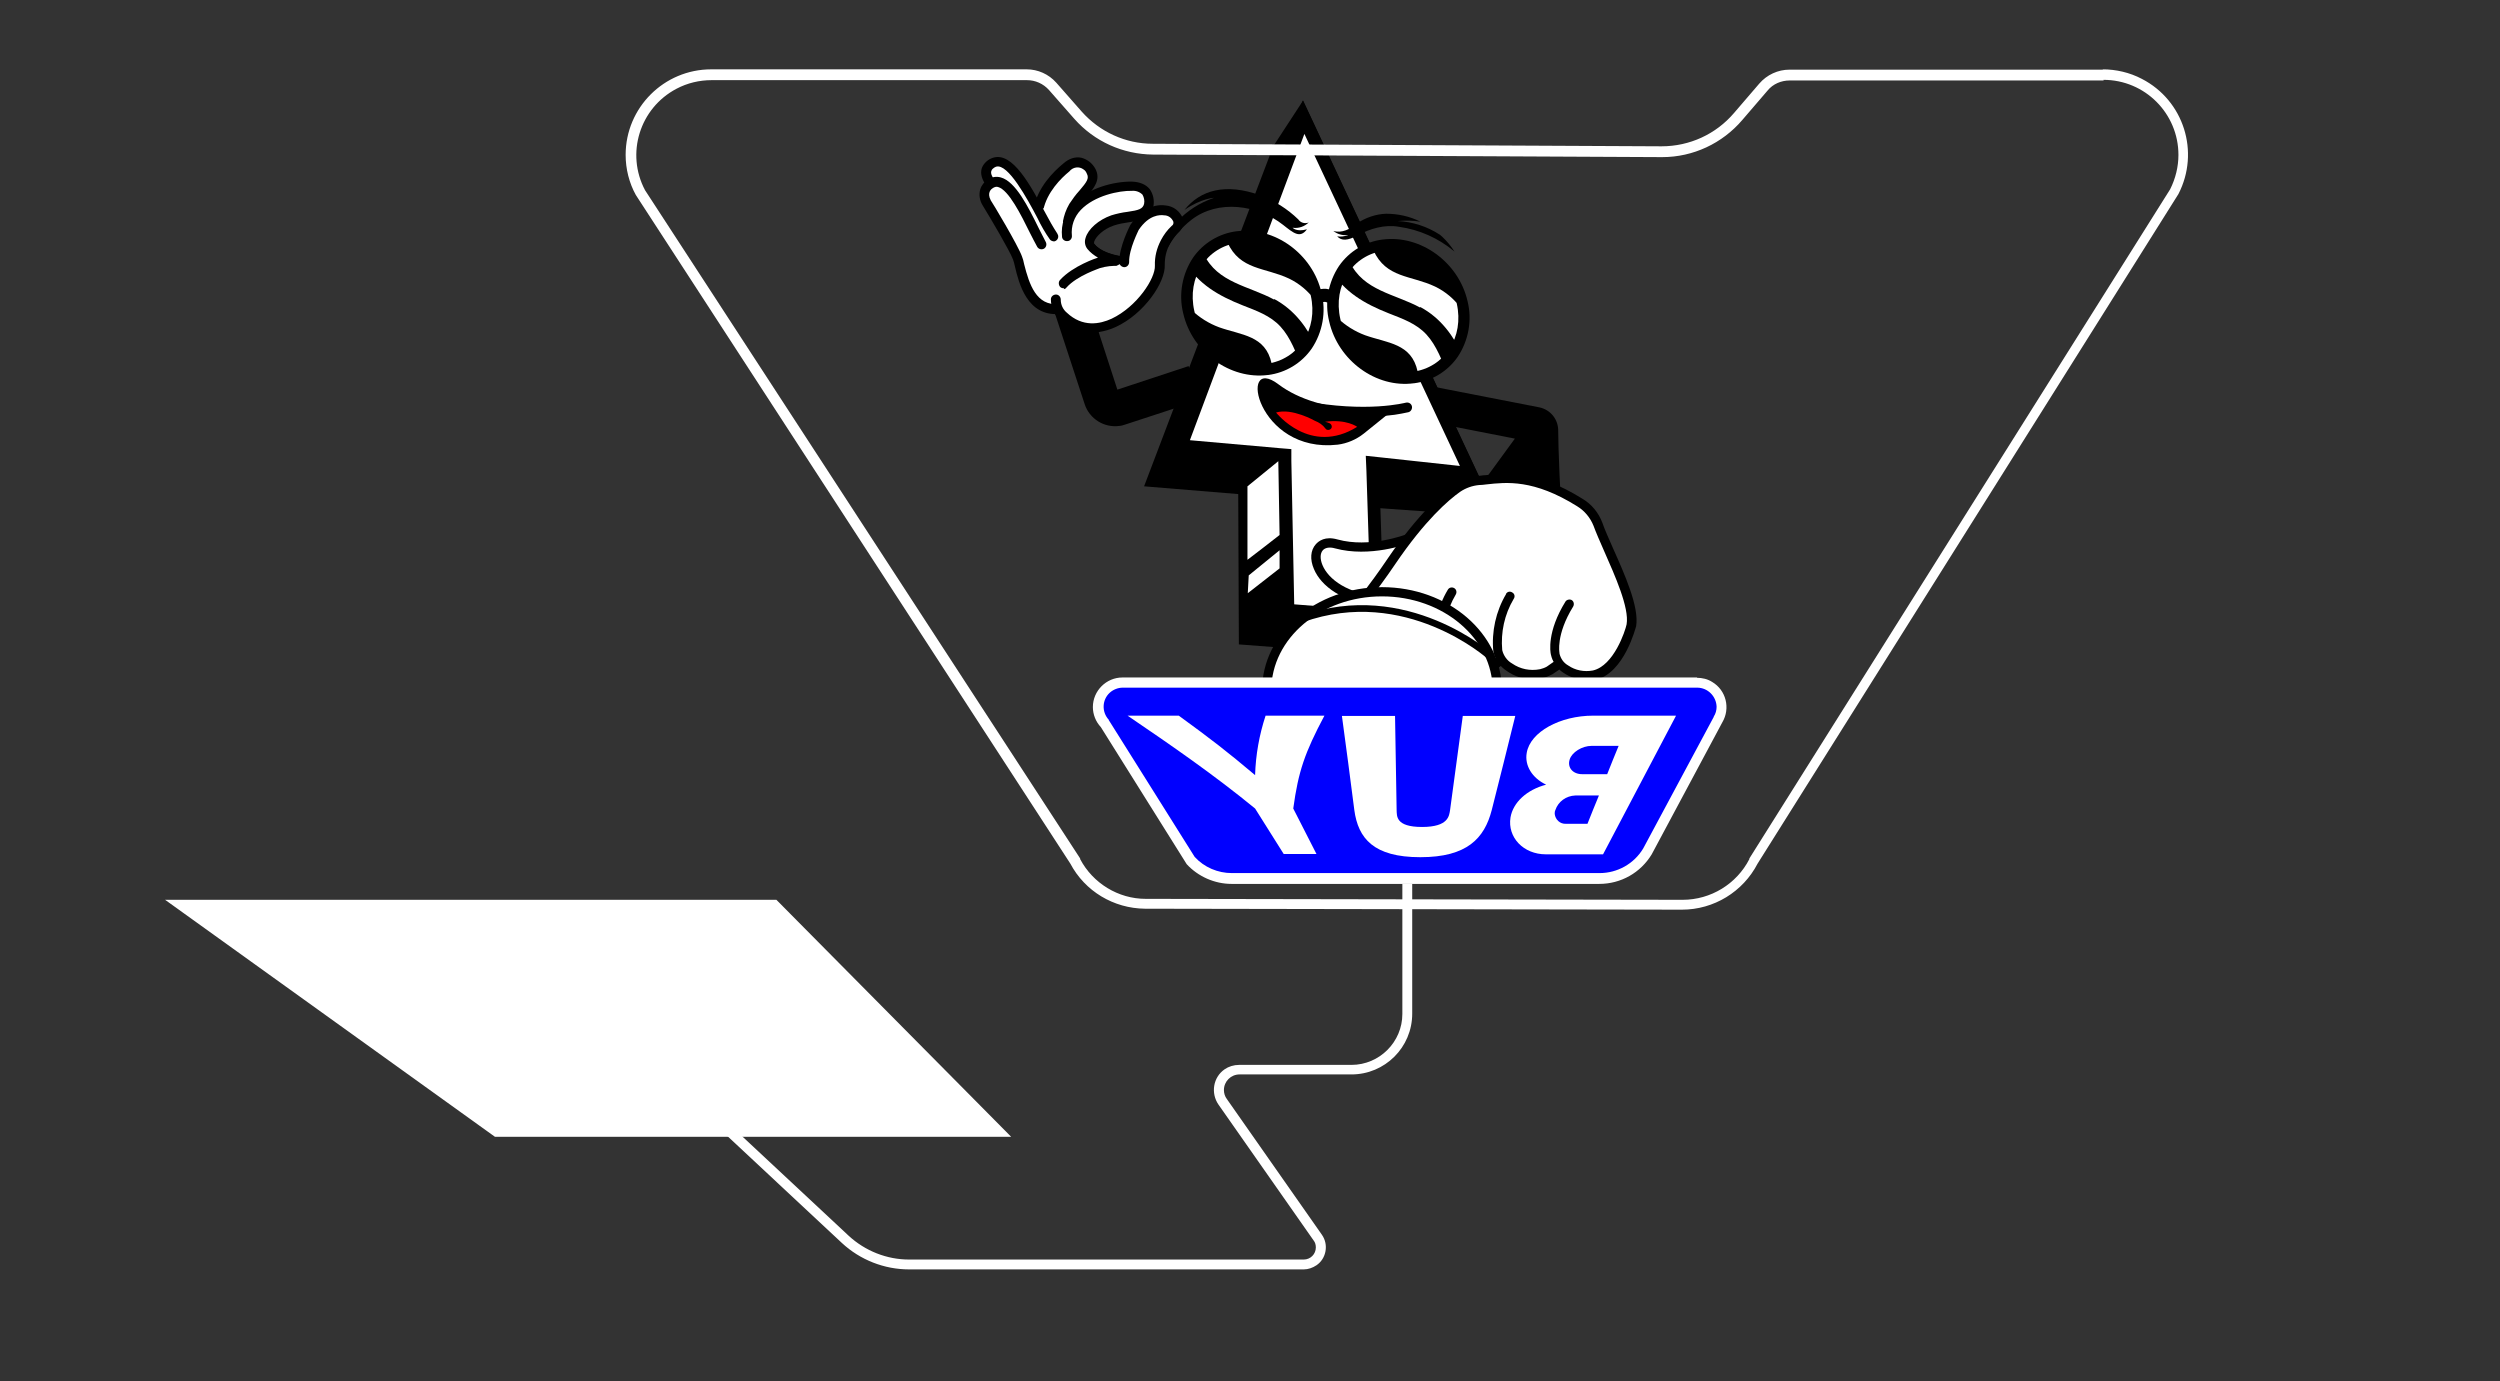 <?xml version="1.0" encoding="UTF-8"?>
<svg xmlns="http://www.w3.org/2000/svg" xmlns:xlink="http://www.w3.org/1999/xlink" id="Group_723" data-name="Group 723" version="1.1" viewBox="0 0 786 434.3">
  <rect x="0" y="0" width="786" height="434.3" fill="#333333" stroke="none"/>
  <defs>
    <style>
      .cls-1 {
        clip-path: url(#clippath);
      }

      .cls-2 {
        fill: none;
      }

      .cls-2, .cls-3, .cls-4, .cls-5, .cls-6 {
        stroke-width: 0px;
      }

      .cls-3 {
        fill: blue;
      }

      .cls-7 {
        clip-path: url(#clippath-1);
      }

      .cls-8 {
        clip-path: url(#clippath-3);
      }

      .cls-9 {
        clip-path: url(#clippath-2);
      }

      .cls-4 {
        fill: #000;
      }

      .cls-5 {
        fill: red;
      }

      .cls-6 {
        fill: #fff;
      }
    </style>
    <clipPath id="clippath">
      <rect class="cls-2" x="-134.7" y="21.9" width="1187.6" height="377.2"></rect>
    </clipPath>
    <clipPath id="clippath-1">
      <path class="cls-2" d="M389.4,76.3h0c-10.1,1.3-16.3,10.9-13.9,21.5,2.4,10.5,12.6,18,22.7,16.6s16.3-10.9,13.9-21.5c-2.2-9.7-11-16.8-20.3-16.8-.8,0-1.6,0-2.4.2h0Z"></path>
    </clipPath>
    <clipPath id="clippath-2">
      <path class="cls-2" d="M435.3,78.8h0c-10.1,1.3-16.3,10.9-13.9,21.5s12.6,18,22.7,16.6c10.1-1.3,16.3-10.9,13.9-21.5-2.2-9.7-11-16.8-20.3-16.8-.8,0-1.6,0-2.4.2h0Z"></path>
    </clipPath>
    <clipPath id="clippath-3">
      <rect class="cls-2" x="-134.7" y="21.9" width="1187.6" height="377.2"></rect>
    </clipPath>
  </defs>
  <path id="Path_1314" data-name="Path 1314" class="cls-6" d="M431.2,189.8l42.3-9.6,26.9,8.1-3.8,18.6-13.5,4-15.9-4.9-29.6,4.9-12.1-12.4,5.7-8.6Z"></path>
  <g id="Group_766" data-name="Group 766">
    <g class="cls-1">
      <g id="Group_765" data-name="Group 765">
        <path id="Path_1315" data-name="Path 1315" class="cls-4" d="M489.9,135.6c0,3.8.6,23.2,1.5,27.4l-28.7-6.5,17.3-23.7,3.4,6.5-39.3-7.7,4.1-10.5,35.9,7c3.5.8,5.9,3.9,5.8,7.5"></path>
        <path id="Path_1316" data-name="Path 1316" class="cls-4" d="M435.2,196.3l-11.6,8.9-34.1-2.6-.2-47.3,12.6-10.3,33.3,51.3Z"></path>
        <path id="Path_1317" data-name="Path 1317" class="cls-4" d="M402.2,156.4l-42.5-3.5,40.6-106.9,9.4-14.4,56.1,119.8-12,9.8-19.6-1.4"></path>
        <path id="Path_1318" data-name="Path 1318" class="cls-6" d="M431.5,145.6l30.8,3.4-52.5-112.1-38.6,103.4,32.7,2.9.9,48.8,28.2,2.2-1.6-48.5Z"></path>
        <path id="Path_1319" data-name="Path 1319" class="cls-4" d="M410.1,42.1l-36,96.3,28.2,2.5,3.7.3v3.7c0,0,.9,45.1.9,45.1l24.1,1.9-1.4-43.9-.2-4.7,4.7.5,24.9,2.7-48.9-104.4ZM409.6,31.6l56.1,119.8-32.1-3.5,1.6,48.4-32.4-2.5-.9-48.8-33.6-2.9,41.3-110.5Z"></path>
        <path id="Path_1320" data-name="Path 1320" class="cls-6" d="M401.9,145l-9.7,7.9v23.1c.1,0,10.1-7.8,10.1-7.8l-.4-23.2Z"></path>
        <path id="Path_1321" data-name="Path 1321" class="cls-6" d="M402.3,173l-9.7,7.9-.3,5.6,10-7.8v-5.7Z"></path>
        <path id="Path_1322" data-name="Path 1322" class="cls-4" d="M421.4,100.3c2.4,10.5,12.6,18,22.7,16.6s16.3-10.9,13.9-21.5-12.6-18-22.7-16.6-16.3,10.9-13.9,21.5"></path>
        <path id="Path_1323" data-name="Path 1323" class="cls-4" d="M444.6,120.5c5.5-.7,10.5-3.7,13.7-8.3,3.4-5.1,4.6-11.5,3.1-17.5-2.8-12.3-14.8-20.9-26.6-19.4,0,0,0,0-.1,0-5.5.7-10.5,3.7-13.7,8.3-3.4,5.1-4.6,11.5-3.1,17.5,2.8,12.3,14.8,21,26.6,19.4,0,0,0,0,.1,0M435.7,82.4s0,0,0,0c8.3-1.1,16.7,5.1,18.7,13.9,1,4,.3,8.3-2,11.8-2,2.9-5.2,4.9-8.8,5.3h0c-8.3,1.1-16.7-5.1-18.7-13.9-1-4-.3-8.3,2-11.8,2-2.9,5.2-4.9,8.8-5.3"></path>
        <path id="Path_1324" data-name="Path 1324" class="cls-4" d="M419.3,96.5l3.2-2.5c-1.4-1.8-3.4-2.9-5.6-3.2-2.2-.1-4.4.7-5.9,2.3l2.8,3c.7-.8,1.7-1.2,2.8-1.2,1.1.2,2.1.8,2.7,1.6"></path>
        <path id="Path_1325" data-name="Path 1325" class="cls-4" d="M444.4,118.9c5.1-.7,9.7-3.5,12.7-7.7,3.2-4.8,4.2-10.7,2.9-16.2-2.6-11.5-13.8-19.7-24.9-18.2h-.1c-5.1.7-9.7,3.5-12.7,7.7-3.2,4.8-4.2,10.7-2.9,16.2,2.6,11.5,13.8,19.7,24.9,18.2h.1M435.5,80.8h0c9.1-1.2,18.2,5.6,20.4,15.1,1.1,4.5.3,9.2-2.2,13-2.3,3.3-5.9,5.5-9.9,6h0c-9.1,1.2-18.2-5.6-20.4-15.1-1.1-4.5-.3-9.2,2.2-13,2.3-3.3,5.9-5.5,9.9-6"></path>
        <path id="Path_1326" data-name="Path 1326" class="cls-4" d="M375.5,97.7c2.4,10.5,12.6,18,22.7,16.6s16.3-10.9,13.9-21.5-12.6-18-22.7-16.6-16.3,10.9-13.9,21.5"></path>
        <path id="Path_1327" data-name="Path 1327" class="cls-4" d="M398.7,117.9c5.5-.7,10.5-3.7,13.7-8.3,3.4-5.1,4.6-11.5,3.1-17.5-2.8-12.3-14.8-20.9-26.6-19.4,0,0,0,0-.1,0-5.5.7-10.5,3.7-13.7,8.3-3.4,5.1-4.6,11.5-3.1,17.5,2.8,12.3,14.8,20.9,26.6,19.4,0,0,0,0,.1,0M389.8,79.8s0,0,0,0c8.3-1.1,16.7,5.1,18.7,13.9,1,4,.3,8.3-2,11.8-2,2.9-5.2,4.9-8.8,5.3h0c-8.3,1.1-16.7-5.1-18.7-13.9-1-4-.3-8.3,2-11.8,2-2.9,5.2-4.9,8.8-5.3"></path>
      </g>
    </g>
  </g>
  <g id="Group_768" data-name="Group 768">
    <g class="cls-7">
      <g id="Group_767" data-name="Group 767">
        <path id="Path_1328" data-name="Path 1328" class="cls-6" d="M400.6,94.2c-7.9-4.3-17.9-5.3-22.1-14.3-.5-1.1-1.3-2-2.4-2.5.7-4.2,7.6-6.2,9.8-1.2,4,8.8,11.8,7.8,19.4,11.4,6.6,3.2,10.8,9.3,12.3,16.4.6,2.3-.8,4.7-3.1,5.3-.2,0-.3,0-.5,0-3-6.3-6.9-11.8-13.4-15.3"></path>
        <path id="Path_1329" data-name="Path 1329" class="cls-6" d="M372.6,82.4c4.1,6.9,10.5,10.6,18.1,13.6,4.3,1.7,8.7,3.2,11.9,6.7,3.2,3.5,4.9,8.3,6.7,12.7,0,.2.2.4.3.6-1.8,3.6-8.7,3.6-9.8-1.7-1.9-8.9-9.5-8.9-16.5-11.4-6.5-2.4-11.7-7.4-14.4-13.7-1.6-3.5.9-6.3,3.8-6.9"></path>
      </g>
    </g>
  </g>
  <g id="Group_770" data-name="Group 770">
    <g class="cls-9">
      <g id="Group_769" data-name="Group 769">
        <path id="Path_1331" data-name="Path 1331" class="cls-6" d="M446.5,96.7c-7.9-4.3-17.9-5.3-22.1-14.3-.5-1.1-1.3-2-2.4-2.5.7-4.2,7.6-6.2,9.8-1.2,4,8.8,11.8,7.8,19.4,11.4,6.6,3.2,10.8,9.3,12.3,16.4.6,2.3-.8,4.7-3.1,5.3-.2,0-.3,0-.5,0-3-6.3-6.9-11.8-13.4-15.3"></path>
        <path id="Path_1332" data-name="Path 1332" class="cls-6" d="M418.5,84.9c4.1,6.9,10.5,10.6,18.1,13.6,4.3,1.7,8.7,3.2,11.9,6.7,3.2,3.5,4.9,8.3,6.7,12.7,0,.2.2.4.3.6-1.8,3.6-8.7,3.6-9.8-1.7-1.9-8.9-9.5-8.9-16.5-11.4-6.5-2.4-11.7-7.4-14.4-13.7-1.6-3.5.9-6.3,3.8-6.9"></path>
      </g>
    </g>
  </g>
  <g id="Group_772" data-name="Group 772">
    <g class="cls-8">
      <g id="Group_771" data-name="Group 771">
        <path id="Path_1334" data-name="Path 1334" class="cls-4" d="M438,128.8s-22.5,2.3-36.1-8c-12.8-9.7-6.8,21.9,18.7,19,3-.4,5.8-1.6,8.2-3.5l9.3-7.5Z"></path>
        <path id="Path_1335" data-name="Path 1335" class="cls-4" d="M438.5,130.4c1.4-.2,2.9-.5,4.3-.8.8-.2,1.3-1.1,1.1-1.9,0,0,0,0,0,0h0c-.2-.8-1-1.3-1.9-1.1,0,0,0,0,0,0h0c-.1,0-12.2,3.3-32.4-.6-.8-.2-1.6.4-1.8,1.2-.2.8.4,1.6,1.2,1.8,14,2.7,24.2,2.1,29.5,1.4"></path>
        <path id="Path_1336" data-name="Path 1336" class="cls-5" d="M426.7,134.2s-3.3-2.5-10.1-1.6c.5.1,1,.3,1.5.5.5.3.8.9.5,1.5-.1.2-.3.4-.6.5-.5.2-1.1,0-1.3-.4-.8-1.1-2-1.9-3.3-2.4,0,0-7.2-4.1-12.2-2.6,0,0,10.7,13.7,25.5,4.5"></path>
        <path id="Path_1337" data-name="Path 1337" class="cls-4" d="M423.7,73.9c-1.6.2-3.3-.3-4.5-1.3h0c2.6.8,5.3-.5,7.5-2.4,2.7-1.8,5.9-2.9,9.1-3,3.7,0,7.4.8,10.8,2.5-2.4-.4-4.8-.4-7.2-.2,4.7.2,9.3,1.7,13.3,4.3.2.2.5.4.7.6,1.5,1.4,2.8,3,3.9,4.7-5-4.2-11-6.9-17.5-7.8-4.4-.8-9.2.6-12.9,2.7-3.3,1.7-5.1,1.8-6.5.3,1.1.2,2.2,0,3.3-.3"></path>
        <path id="Path_1338" data-name="Path 1338" class="cls-4" d="M351.9,133.9c.6,0,1.2-.2,1.8-.4l23.5-7.7-3.5-10.7-22.4,7.4-9.3-28.6-10.7,3.5,9.7,29.6c1.5,4.7,6.2,7.6,11,6.9"></path>
        <path id="Path_1339" data-name="Path 1339" class="cls-4" d="M370,69.7c3.2-3.4,7.2-6,11.7-7.5,0,0-3.9.1-9.3,3.8,5-6.3,13-8.5,23.8-4.6,4.5,1.7,8.6,4.3,12,7.6.6.9,1.7,1.3,2.7,1.1.2,0,.4-.1.6-.2-1.3,1.3-3.2,2-5.1,1.7,0,0,1.1,1.4,4.5.5-2.2,3-4.3,1.1-7.5-1.4-8-6.3-20.4-8.1-28.8-1.6-3.1,2.4-5.6,5.4-7.5,8.8.6-2.8,1.6-5.6,2.9-8.2"></path>
        <path id="Path_1340" data-name="Path 1340" class="cls-6" d="M442.5,169.4s-11.6,4.5-22.3,1.6-9.2,16.6,14.6,18.1"></path>
        <path id="Path_1341" data-name="Path 1341" class="cls-4" d="M434.8,190.5c.8,0,1.5-.6,1.5-1.4,0-.8-.6-1.5-1.4-1.5,0,0,0,0,0,0-11.3-.7-17.3-5.6-19.1-9.9-.8-1.9-.8-3.7.1-4.7.7-.8,2.1-1.1,3.8-.6,11,3,22.8-1.4,23.3-1.6.8-.3,1.1-1.2.8-1.9-.3-.7-1.1-1.1-1.9-.8-.1,0-11.3,4.3-21.4,1.5-3.9-1.1-5.9.5-6.8,1.5-1.7,1.9-1.9,4.8-.6,7.8,2.1,5.1,8.9,10.9,21.6,11.7h0"></path>
        <path id="Path_1342" data-name="Path 1342" class="cls-6" d="M493.3,190.1c-5.9,9.6-4.4,15.7-4.4,15.7.5,4.1,6.7,7.8,12.3,6.5,8.1-1.9,11.6-15,11.7-15.7,1.3-7.8-7.8-24.1-10.5-31.8-1.1-2.9-3.1-5.3-5.7-6.9-15.9-9.9-25.1-7.5-31.8-6.9-2.4.2-4.7,1-6.7,2.3-4,2.8-11.5,9.4-20.7,23-5.3,7.9-13.5,18.3-13.5,18.3"></path>
        <path id="Path_1343" data-name="Path 1343" class="cls-4" d="M498.8,214.1c.9,0,1.8-.1,2.7-.3,9.3-2.1,12.8-16.8,12.9-16.9,1-6.1-3.6-16.3-7.3-24.6-1.3-3-2.6-5.8-3.3-7.9-1.2-3.2-3.4-5.9-6.3-7.6-14.6-9.1-23.8-8.1-30.5-7.4-.8,0-1.5.2-2.2.2-2.7.2-5.2,1.1-7.4,2.6-3.8,2.7-11.6,9.4-21.1,23.4-5.2,7.8-13.4,18.1-13.5,18.2-.5.6-.4,1.6.2,2.1.6.5,1.6.4,2.1-.2,0-.1,8.3-10.5,13.6-18.4,9.3-13.7,16.7-20.1,20.4-22.7,1.8-1.2,3.8-1.9,5.9-2.1.7,0,1.5-.1,2.3-.2,6.3-.7,14.9-1.7,28.6,6.9,2.3,1.4,4.1,3.6,5.1,6.1.8,2.2,2,4.9,3.4,8.1,3.3,7.5,7.9,17.7,7,22.9-.4,2-4,13-10.6,14.5-2.7.5-5.5,0-7.8-1.6-1.4-.8-2.3-2.1-2.7-3.7,0,0,0-.1,0-.2,0,0-1.2-5.7,4.3-14.6.4-.7.2-1.6-.4-2s-1.6-.2-2,.4c0,0,0,0,0,0-5.9,9.5-4.8,15.9-4.6,16.7.5,2.3,1.9,4.4,3.9,5.7,2.2,1.5,4.8,2.3,7.5,2.4"></path>
        <path id="Path_1344" data-name="Path 1344" class="cls-6" d="M471.1,208.1c-1.4,1.2-3,2.1-4.8,2.6-6.2,1.4-13.1-2.7-13.7-7.3-.6-6,.7-12.1,3.8-17.3"></path>
        <path id="Path_1345" data-name="Path 1345" class="cls-4" d="M463.7,212.4c1,0,2-.1,2.9-.3,2-.5,3.9-1.5,5.5-2.9.6-.5.7-1.5.1-2.1-.5-.6-1.4-.7-2-.1-1.2,1.1-2.6,1.8-4.2,2.2-3.1.6-6.2,0-8.8-1.8-1.6-.9-2.7-2.5-3.1-4.2-.6-5.7.7-11.4,3.6-16.3.4-.7.2-1.6-.5-2s-1.6-.2-2,.5c-3.3,5.5-4.7,11.9-4,18.3.5,2.6,2.1,4.8,4.3,6.2,2.4,1.7,5.3,2.6,8.2,2.6"></path>
        <path id="Path_1346" data-name="Path 1346" class="cls-6" d="M474.7,187.4c-3.1,5.1-4.4,11.1-3.8,17.1.6,4.5,7.4,8.7,13.7,7.3.9-.2,1.7-.5,2.5-1l2.1-1.4"></path>
        <path id="Path_1347" data-name="Path 1347" class="cls-4" d="M482,213.5c1,0,2-.1,2.9-.3,1-.2,2-.6,2.9-1.1,0,0,0,0,.1,0l2.1-1.4c.7-.5.8-1.4.3-2.1-.5-.6-1.3-.8-2-.4l-2,1.4c-.7.4-1.4.6-2.1.8-3.1.6-6.2,0-8.8-1.8-1.6-.9-2.7-2.5-3.1-4.2-.5-5.6.7-11.2,3.6-16.1.5-.7.3-1.6-.4-2-.7-.5-1.6-.3-2,.4,0,0,0,0,0,.1-3.2,5.4-4.6,11.8-4,18,.5,2.6,2.1,4.8,4.3,6.2,2.4,1.7,5.3,2.6,8.2,2.6"></path>
        <path id="Path_1348" data-name="Path 1348" class="cls-6" d="M398.2,217c0,17.1,16.2,30.9,36.3,30.9s36.3-13.9,36.3-30.9-16.2-30.9-36.3-30.9-36.3,13.9-36.3,30.9"></path>
        <path id="Path_1349" data-name="Path 1349" class="cls-4" d="M434.5,249.4c20.8,0,37.7-14.5,37.7-32.4s-16.9-32.4-37.7-32.4-37.7,14.5-37.7,32.4,16.9,32.4,37.7,32.4M434.5,187.5c19.2,0,34.8,13.2,34.8,29.5s-15.6,29.5-34.8,29.5-34.8-13.2-34.8-29.5,15.6-29.5,34.8-29.5"></path>
        <path id="Path_1350" data-name="Path 1350" class="cls-6" d="M468.6,206.4s-26.1-23.6-59.2-11.8"></path>
        <path id="Path_1351" data-name="Path 1351" class="cls-4" d="M468.6,207.5c.6,0,1.1-.5,1.1-1.1,0-.3-.1-.6-.4-.8-.3-.2-26.9-23.9-60.2-12-.6.2-.9.8-.7,1.3.2.6.8.9,1.3.7h0c32.1-11.5,57.8,11.3,58.1,11.6.2.2.5.3.7.3"></path>
        <path id="Path_1352" data-name="Path 1352" class="cls-6" d="M661.3,25.1c13.1,0,23.6,10.6,23.6,23.6,0,3.7-.9,7.4-2.6,10.8l-132.3,210.4h0c0,.1,0,.2,0,.2-4,7.8-12.1,12.8-21,12.8h-.2l-168.6-.3c-8.6,0-16.6-4.9-20.6-12.5h0c0-.1,0-.2,0-.2L202.8,59.8c-6.1-11.5-1.7-25.8,9.9-31.9,3.4-1.8,7.2-2.7,11-2.7h99.2c2.6,0,5.1,1.1,6.9,3.1l8,9.1c6.3,7.1,15.2,11.1,24.7,11.2l159.9.8h.2c9.7,0,18.9-4.3,25.2-11.7l7.9-9.2c1.7-2.1,4.3-3.2,7-3.2h98.7ZM661.3,21.9h-98.7c-3.6,0-7.1,1.6-9.5,4.4l-7.9,9.2c-5.7,6.7-14,10.5-22.8,10.5h-.1l-159.9-.8c-8.5,0-16.6-3.7-22.3-10.1l-8-9.1c-2.4-2.7-5.8-4.2-9.3-4.2h-99.2c-14.8,0-26.9,12-26.9,26.9,0,4.4,1.1,8.8,3.2,12.6l136.6,210.2c4.6,8.7,13.6,14.1,23.5,14.2l168.6.3h.2c10,0,19.2-5.6,23.8-14.5l132.3-210.5c6.8-13.2,1.7-29.4-11.5-36.2-3.8-2-8.1-3-12.4-3"></path>
        <path id="Path_1353" data-name="Path 1353" class="cls-3" d="M387.3,276.3c-4.9,0-9.6-2.1-12.9-5.7l-27-43c-2.9-3.1-2.8-7.9.3-10.8,1.4-1.3,3.3-2.1,5.3-2.1h180.7c4.2,0,7.7,3.4,7.7,7.7,0,1.4-.4,2.7-1.1,3.9l-22.3,41.5c-3.2,5.3-8.9,8.5-15.1,8.5h-115.6Z"></path>
        <path id="Path_1354" data-name="Path 1354" class="cls-6" d="M533.6,216.2c3.3,0,6,2.7,6.1,6,0,1.1-.3,2.2-.9,3.1h0c0,0,0,.1,0,.1l-22.2,41.4c-2.9,4.8-8.1,7.7-13.7,7.7h-115.6c-4.4,0-8.7-1.8-11.7-5.1l-27-43h0c0,0,0-.1,0-.1-2.3-2.5-2.1-6.3.3-8.5,1.1-1,2.6-1.6,4.1-1.6h180.7ZM533.6,213h-180.7c-5.1,0-9.3,4.2-9.3,9.3,0,2.3.9,4.6,2.5,6.3l27,43.1c3.6,3.9,8.8,6.2,14.1,6.2h115.6c6.8,0,13-3.5,16.5-9.3l22.2-41.5c2.6-4.4,1.2-10.1-3.2-12.7-1.4-.9-3.1-1.3-4.8-1.3"></path>
        <path id="Path_1355" data-name="Path 1355" class="cls-6" d="M337.6,75.5c-2.6-.5-2.8-6.1-.1-10.7s7.5-7.3,5.6-11c0,0-2.8-5.4-7.9-1.2-3.5,2.9-7.7,7.5-8.7,13.1"></path>
        <path id="Path_1356" data-name="Path 1356" class="cls-4" d="M337.8,77c.8-.1,1.4-.9,1.3-1.7,0-.7-.6-1.2-1.2-1.3-.2,0-.4-.3-.5-.5-.7-1.5-.4-4.9,1.4-7.9.8-1.3,1.8-2.6,2.9-3.8,2.2-2.6,4.5-5.3,2.7-8.7-.9-1.7-2.5-3-4.4-3.5-1.9-.4-3.9.2-5.8,1.9-2.9,2.4-8,7.4-9.2,14-.2.8.4,1.6,1.2,1.8.8.2,1.6-.4,1.8-1.2,1.1-5.6,5.6-10.1,8.2-12.2,1.1-1.4,3.1-1.7,4.5-.6.5.3.8.8,1,1.3.8,1.5,0,2.6-2.3,5.3-1.2,1.3-2.2,2.7-3.2,4.2-2.1,3.6-2.8,8-1.5,10.7.5,1.2,1.5,2,2.7,2.3.2,0,.3,0,.5,0"></path>
        <path id="Path_1357" data-name="Path 1357" class="cls-4" d="M354,83.8c.8-.1,1.4-.9,1.3-1.7-.1-.7-.7-1.3-1.4-1.3,0,0-7-.5-9.8-4.1-.5-.7-1.5-.8-2.1-.3-.7.5-.8,1.5-.3,2.1,0,0,0,0,0,.1h0c3.7,4.6,11.7,5.2,12,5.2.1,0,.2,0,.3,0"></path>
        <path id="Path_1358" data-name="Path 1358" class="cls-6" d="M356,85l-8.3-4-8.5-1.9-3.6-8.2-6.7-5.6-11.1,3,7.9,15.1,3.5,9.2,7.3,4,19.4-11.7Z"></path>
        <path id="Path_1359" data-name="Path 1359" class="cls-6" d="M331.2,74.3c-3.3-4.1-11.7-25.5-18.5-23.4,0,0-5.2,1.5-1.2,6.8"></path>
        <path id="Path_1360" data-name="Path 1360" class="cls-4" d="M331.4,75.9c.8-.1,1.4-.9,1.3-1.7,0-.3-.2-.5-.3-.8-1.3-2-2.5-4.1-3.6-6.2-4.7-8.7-10.4-19.6-16.6-17.6-1.6.5-2.9,1.7-3.5,3.2-.6,1.8,0,3.7,1.6,5.9.5.7,1.5.8,2.2.3s.8-1.5.3-2.2c-1-1.3-1.4-2.4-1.1-3.1.3-.9,1.5-1.3,1.5-1.3,3.7-1.1,9.8,10.1,13,16.2,1.1,2.3,2.4,4.6,3.9,6.7.3.4.9.6,1.4.6"></path>
        <path id="Path_1361" data-name="Path 1361" class="cls-6" d="M327.4,76.9c-4.1-7.5-10.1-22.7-16-19.1,0,0-3.5,1.8-1.2,6,0,0,8.4,13.9,9.7,17.4s2.5,17,13,16"></path>
        <path id="Path_1362" data-name="Path 1362" class="cls-4" d="M333.1,98.7c.8-.1,1.4-.9,1.3-1.8-.1-.8-.8-1.4-1.6-1.3-7,.6-9.2-6.2-10.8-12.5-.2-1-.4-1.8-.7-2.5-1.3-3.6-9.4-17.1-9.8-17.6-1.3-2.5.2-3.6.7-3.9.5-.3,1.1-.5,1.6-.3,3.3.9,7.2,8.7,10,14.4.8,1.6,1.6,3.1,2.3,4.4.4.7,1.3,1,2.1.6.7-.4,1-1.3.6-2.1,0,0,0,0,0,0-.7-1.3-1.4-2.7-2.2-4.3-3.4-6.9-7.3-14.7-11.9-16-1.4-.4-2.8-.2-4,.6-1.2.7-2.1,1.8-2.5,3.1-.5,1.7-.2,3.5.7,5,2.4,3.9,8.6,14.4,9.6,17.1.2.5.4,1.3.6,2.2,1.2,5.1,3.8,15.8,14,14.9h0"></path>
        <path id="Path_1363" data-name="Path 1363" class="cls-6" d="M335.3,74.4c-.9-11.7,13.2-15.9,20.5-15.7,6.7.1,5.2,6,5.2,6-1,4.1-6.3,3-11.4,4.8s-8.5,6.2-6.9,8.2c3.3,4.1,10.9,4.6,10.9,4.6-2.8-.5-5.7-.3-8.4.5,0,0-7.4,2.4-11.1,6.5"></path>
        <path id="Path_1364" data-name="Path 1364" class="cls-4" d="M334.4,90.9c.4,0,.7-.2.9-.5,3.4-3.8,10.4-6,10.5-6.1,2-.6,4-.8,6.1-.7,1,.2,1.7.2,1.8.2.8,0,1.6-.6,1.6-1.4,0-.7-.4-1.4-1.2-1.6-.6-.1-1.2-.2-1.9-.3-2.2-.4-6.2-1.4-8.2-3.8-.1-.2,0-.5,0-.7.5-1.6,2.9-4,6.2-5.1,1.5-.5,3.1-.8,4.6-1,3.4-.5,6.9-1.1,7.8-4.9.4-1.9,0-3.9-1.1-5.5-1.2-1.5-3.1-2.3-5.6-2.4-5.6-.1-13.8,2-18.4,6.9-2.7,2.8-4,6.6-3.6,10.4,0,.8.8,1.5,1.7,1.4,0,0,0,0,0,0h0c.8,0,1.5-.8,1.4-1.7-.3-3,.7-5.9,2.8-8.1,4.3-4.5,12-6.1,16.1-6,1.2-.1,2.4.3,3.3,1.2.5.9.7,1.9.5,2.9-.4,1.6-1.7,2-5.2,2.5-1.7.2-3.5.6-5.1,1.1-4,1.4-7.3,4.3-8.1,7.1-.4,1.2-.2,2.5.6,3.5.9,1.1,2.1,2,3.3,2.7h0c-.4.1-7.9,2.6-11.9,7-.6.6-.5,1.6,0,2.2.3.3.8.5,1.3.4"></path>
        <path id="Path_1365" data-name="Path 1365" class="cls-6" d="M353.4,82.3c-.2-4.6,3.2-10.9,3.2-10.9,7.1-10.6,17.1-3.4,12.8.5-1.2,1.2-2.3,2.5-3,4.1-1.2,2.2-1.8,4.7-1.8,7.3.4,8.1-17.6,28-30.3,16-1.5-1.3-2.4-3.2-2.3-5.2"></path>
        <path id="Path_1366" data-name="Path 1366" class="cls-4" d="M345.5,104.4c1.8-.3,3.6-.8,5.3-1.6,8.9-4.1,15.7-14.1,15.4-19.6,0-2.3.5-4.5,1.6-6.5.6-1.4,1.5-2.6,2.7-3.6,1.3-1.1,1.8-2.8,1.4-4.4-.9-2.3-3-3.9-5.4-4.1-1.9-.3-6.8-.3-11.1,6.1-.2.4-3.6,6.9-3.5,11.8,0,.8.8,1.5,1.6,1.5.8,0,1.5-.7,1.5-1.6-.1-4.1,3-10,3-10.1,3.2-4.8,6.7-4.8,8-4.6,1.3,0,2.4.8,2.9,2,.1.5,0,1-.5,1.3-1.4,1.3-2.5,2.8-3.4,4.5-1.3,2.5-2,5.2-1.9,8,.2,4-5.6,12.9-13.6,16.7-3.7,1.7-9.1,2.8-14.1-1.9-1.2-1-1.9-2.5-1.9-4.1,0-.8-.6-1.6-1.5-1.6-.8,0-1.6.6-1.6,1.5h0c0,2.5,1,4.8,2.8,6.4,3.2,3.2,7.7,4.7,12.2,4"></path>
        <path id="Path_1367" data-name="Path 1367" class="cls-6" d="M526.9,225h-26c-10.4,0-19.8,5.1-20.9,11.7-.7,4,1.7,7.9,6.1,10-6.1,1.6-10.4,5.6-11.2,10.3-1,6.3,4.1,11.6,11.1,11.6h18l22.9-43.5ZM493.5,238.8c.7-2.3,3.9-4.3,6.9-4.3h8.5c-1.5,3.6-2.2,5.4-3.6,8.9h-7.9c-2.8,0-4.7-2-3.9-4.6M492.3,259c-1.8.1-3.3-1.3-3.5-3.1,0-.4,0-.8.2-1.2.9-2.7,3.4-4.5,6.3-4.6h7.4c-1.5,3.6-2.2,5.4-3.6,8.9h-6.7Z"></path>
        <path id="Path_1368" data-name="Path 1368" class="cls-6" d="M446.6,269.5c14.6,0,20.1-5.9,22.4-14.8,3-11.9,4.5-17.8,7.4-29.6h-16.5c-1.6,11.9-2.4,17.8-4,29.6-.3,1.7-.4,5.3-8.8,5.3s-7.9-3.5-8-5.3c-.2-11.9-.3-17.8-.5-29.6h-16.7c1.6,11.9,2.4,17.8,3.9,29.6,1.2,8.9,6.1,14.8,20.7,14.8"></path>
        <path id="Path_1369" data-name="Path 1369" class="cls-6" d="M397.9,225c-2,6.1-3.1,12.3-3.3,18.7-8.9-7.5-13.7-11.2-24-18.7h-16.1c13.7,9.3,27.3,18.7,40.1,29.2,3.6,5.7,5.4,8.6,9,14.3h10.3c-2.9-5.7-4.4-8.6-7.3-14.3,1.6-11.7,3.6-17.5,9.8-29.2h-18.6Z"></path>
        <path id="Path_1370" data-name="Path 1370" class="cls-6" d="M409.9,399.1h-124.1c-7.8,0-15.4-3-21.1-8.3l-42.1-39.3,2.1-2.3,42.1,39.3c5.2,4.8,12,7.5,19,7.5h124.1c2.1,0,3.8-1.7,3.8-3.8,0-.8-.2-1.6-.7-2.2l-29.9-42.7c-2.5-3.6-1.7-8.6,1.9-11.1,1.3-.9,2.9-1.4,4.6-1.4h35.3c8.8,0,16-7.2,16-16v-40.9h3.1v40.8c0,10.6-8.6,19.1-19.1,19.1h-35.2c-2.7,0-4.9,2.2-4.9,4.9,0,1,.3,2,.9,2.8l29.9,42.7c2.2,3.1,1.4,7.5-1.7,9.6-1.2.8-2.6,1.3-4,1.3"></path>
        <path id="Path_1371" data-name="Path 1371" class="cls-6" d="M155.6,357.4h162.3l-73.8-74.5H51.9l103.7,74.5Z"></path>
      </g>
    </g>
  </g>
</svg>
